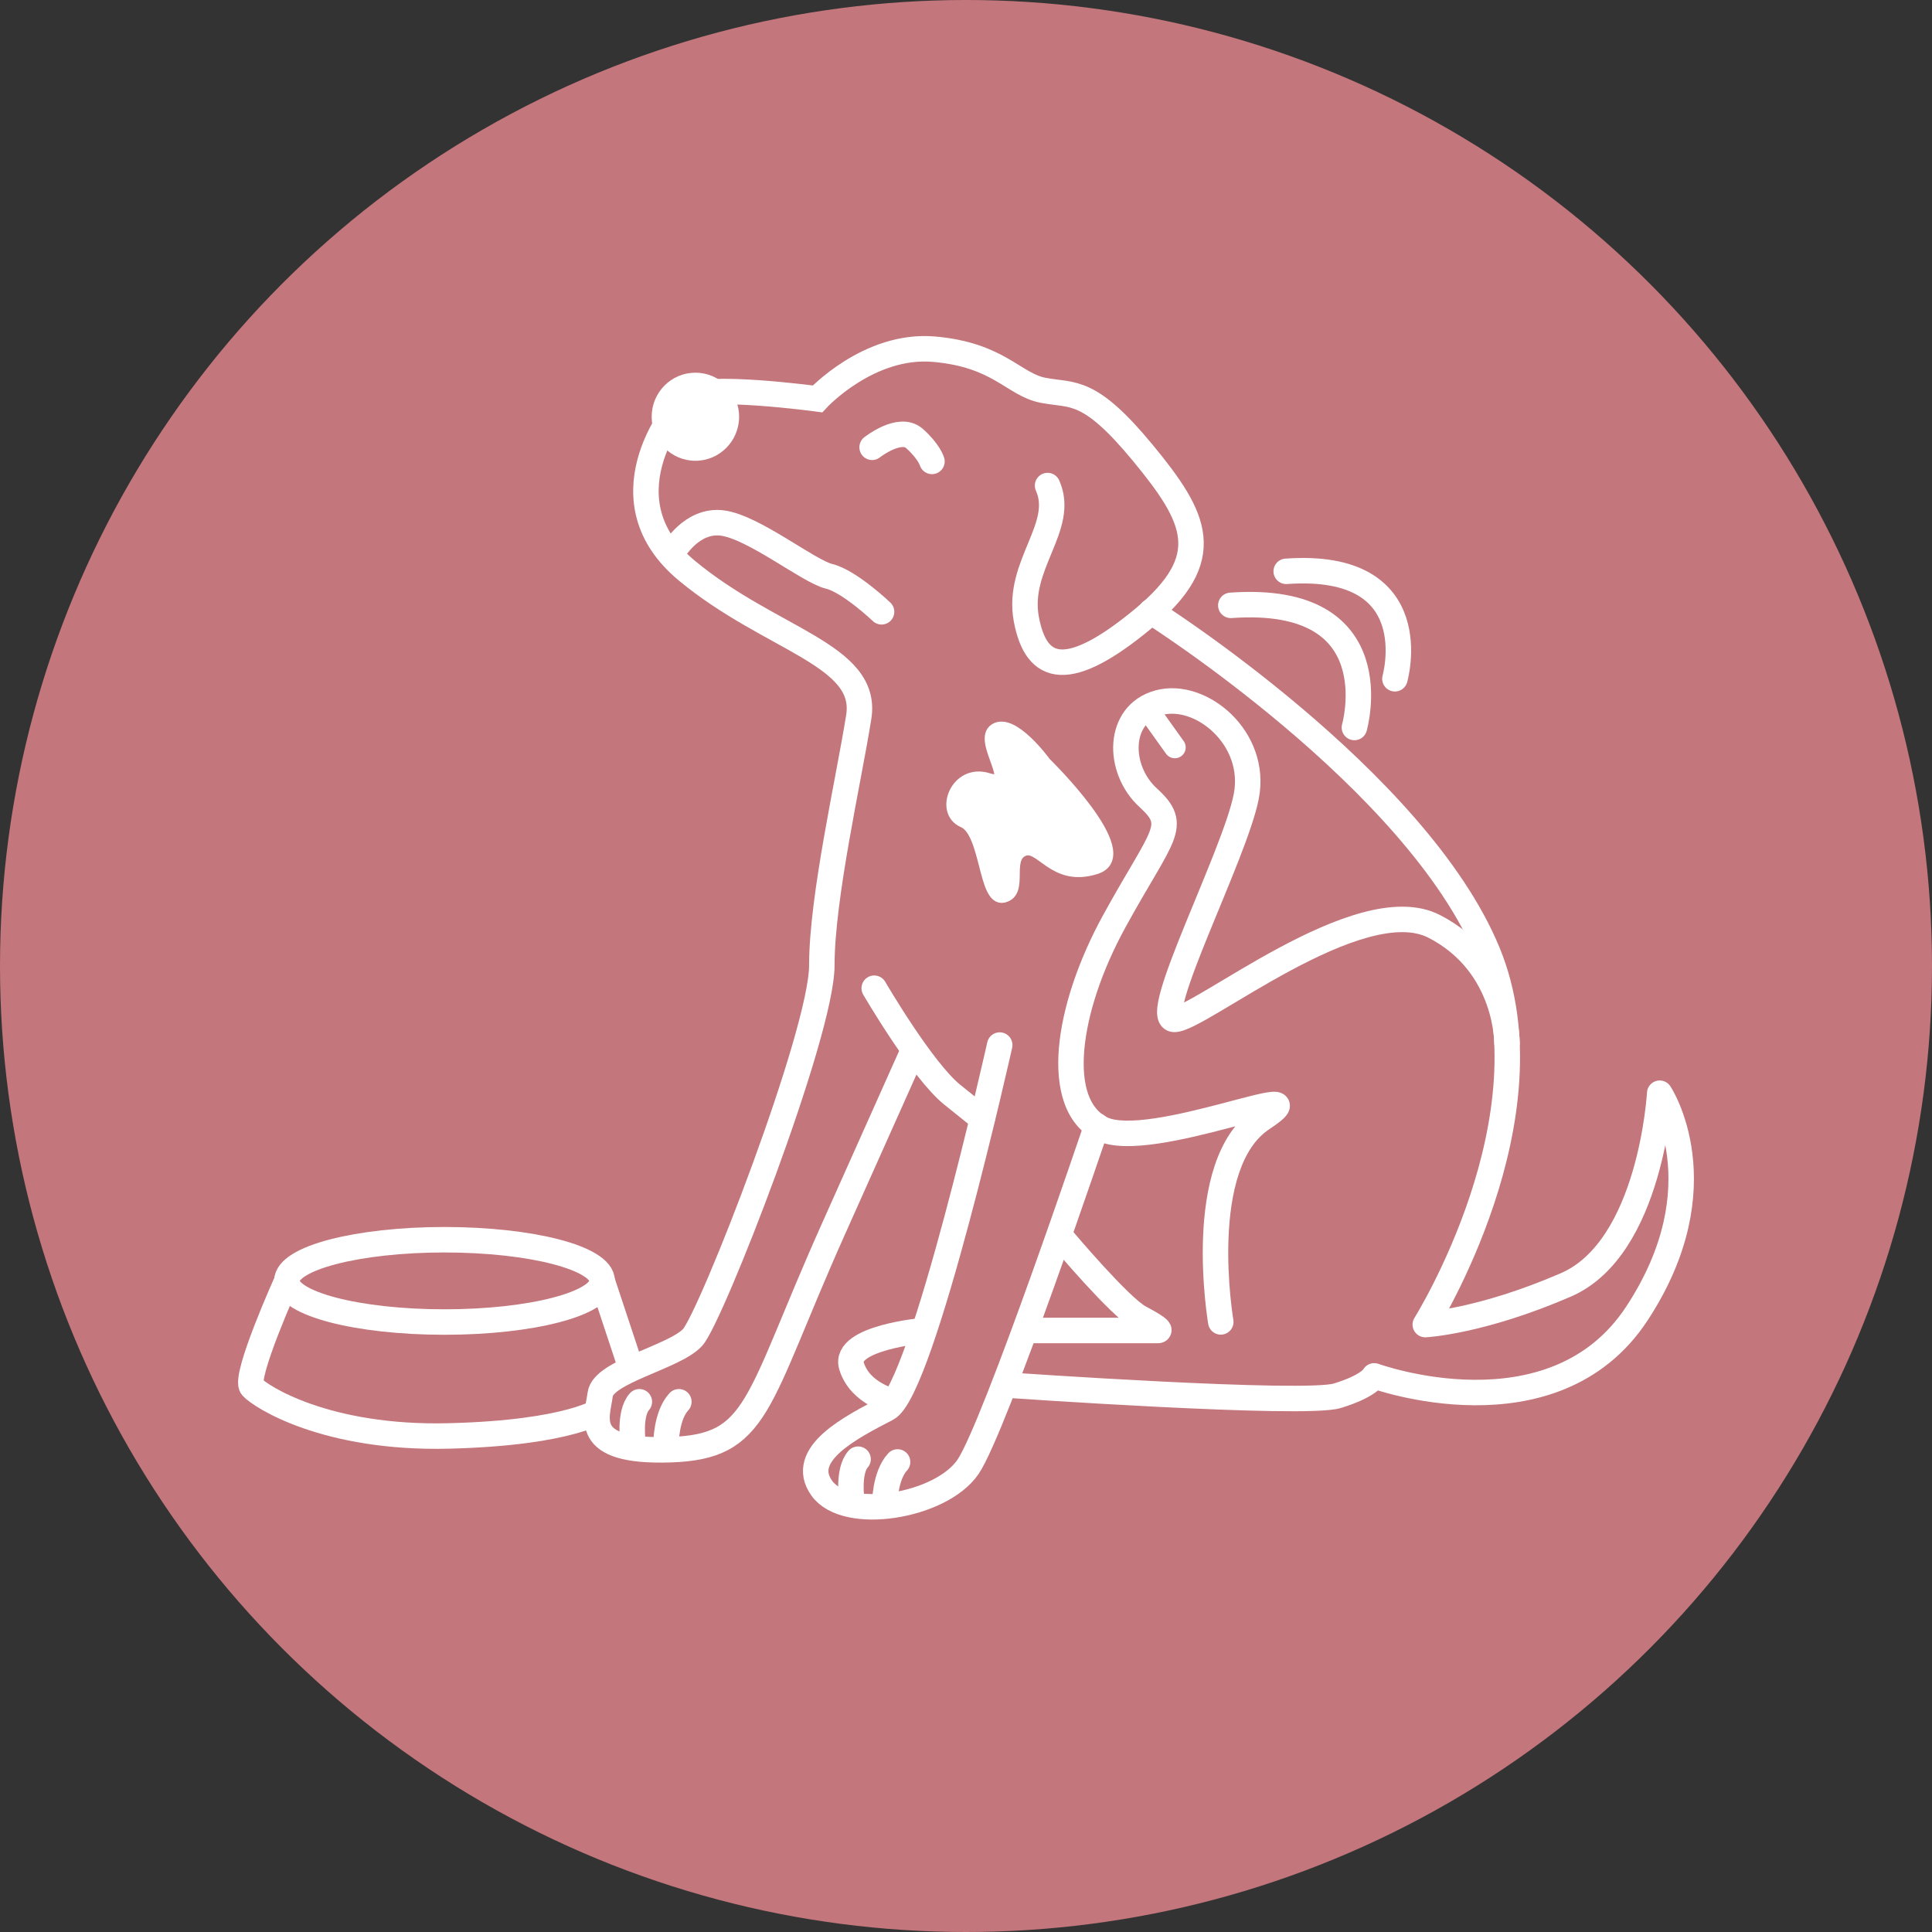 <svg width="986" height="986" viewBox="0 0 986 986" fill="none" xmlns="http://www.w3.org/2000/svg">
<rect x="0" y="0" width="986" height="986" fill="#333333" stroke="none"/>
<circle cx="493" cy="493" r="493" fill="#C3767B"/>
<path d="M534.625 247.805C544.051 268.809 518.67 288.394 523.78 315.926C528.891 343.459 545.527 347.092 583.23 315.926C620.932 284.761 610.768 264.495 583.23 231.116C555.691 197.736 547.685 202.107 532.468 199.212C517.251 196.317 509.983 181.103 476.653 178.208C443.322 175.313 417.203 203.583 417.203 203.583C417.203 203.583 358.492 195.636 350.543 202.845C342.594 210.055 307.787 255.753 350.543 291.232C393.299 326.712 443.322 333.978 438.269 365.882C433.215 397.785 419.418 457.902 419.418 492.701C419.418 527.499 362.864 672.427 353.439 682.588C344.013 692.75 307.787 699.959 306.311 711.597C304.835 723.234 296.147 741.286 341.856 739.867C387.564 738.448 385.349 716.649 425.209 627.524L465.069 538.399" stroke="white" stroke-width="13" stroke-miterlimit="10" stroke-linecap="round"/>
<path d="M510.209 533.346C510.209 533.346 470.804 709.44 452.691 718.863C434.578 728.286 407.039 742.081 419.361 759.452C431.682 776.823 480.229 768.875 494.027 748.609C507.825 728.343 559.743 574.507 559.743 574.507" stroke="white" stroke-width="13" stroke-miterlimit="10" stroke-linecap="round"/>
<path d="M446.161 504.337C446.161 504.337 470.633 546.345 485.964 558.664L501.294 570.983" stroke="white" stroke-width="13" stroke-miterlimit="10" stroke-linecap="round"/>
<path d="M542.574 632.633C542.574 632.633 571.589 667.148 581.696 672.484C594.017 679.012 591.121 679.012 591.121 679.012H526.339" stroke="white" stroke-width="13" stroke-miterlimit="10" stroke-linecap="round"/>
<path d="M471.655 679.011C471.655 679.011 430.205 682.645 434.577 697.12C438.95 711.596 456.211 715.343 456.211 715.343" stroke="white" stroke-width="13" stroke-miterlimit="10"/>
<path d="M514.554 706.921C514.554 706.921 665.788 717.444 682.481 712.335C699.175 707.226 701.332 702.173 701.332 702.173C701.332 702.173 792.692 735.496 835.448 670.27C878.204 605.044 847.031 557.927 847.031 557.927C847.031 557.927 842.659 636.891 799.165 655.737C755.671 674.584 727.395 676.003 727.395 676.003C727.395 676.003 793.828 570.018 759.305 486.116C722.909 397.729 587.431 312.123 587.431 312.123" stroke="white" stroke-width="13" stroke-linecap="round" stroke-linejoin="round"/>
<path d="M616.626 675.74C617.233 679.278 620.593 681.654 624.131 681.047C627.669 680.44 630.046 677.08 629.439 673.542L616.626 675.74ZM623.032 674.641C629.439 673.542 629.439 673.543 629.439 673.544C629.439 673.544 629.439 673.544 629.439 673.544C629.439 673.544 629.439 673.542 629.438 673.539C629.437 673.533 629.435 673.523 629.433 673.507C629.428 673.477 629.419 673.427 629.408 673.359C629.386 673.222 629.352 673.012 629.308 672.732C629.221 672.173 629.096 671.335 628.947 670.252C628.648 668.086 628.256 664.945 627.891 661.096C627.159 653.381 626.543 642.904 626.979 631.773C627.417 620.598 628.906 609.037 632.241 599.03C635.585 588.995 640.585 581.102 647.648 576.391L644.041 570.983L640.434 565.576C630.094 572.473 623.766 583.342 619.908 594.92C616.04 606.525 614.453 619.427 613.989 631.264C613.524 643.145 614.182 654.23 614.949 662.323C615.334 666.378 615.748 669.703 616.068 672.026C616.228 673.188 616.365 674.101 616.463 674.731C616.512 675.046 616.551 675.291 616.579 675.46C616.593 675.545 616.604 675.611 616.612 675.658C616.616 675.681 616.619 675.7 616.621 675.713C616.622 675.72 616.623 675.726 616.624 675.73C616.625 675.732 616.625 675.735 616.625 675.736C616.625 675.738 616.626 675.74 623.032 674.641ZM644.041 570.983L647.648 576.391C649.895 574.891 651.744 573.576 653.178 572.433C654.458 571.413 655.934 570.129 656.917 568.668C657.366 568.002 658.34 566.402 658.302 564.215C658.252 561.332 656.544 559.268 654.737 558.237C653.314 557.426 651.907 557.259 651.203 557.204C650.367 557.139 649.547 557.173 648.842 557.233C646.178 557.457 642.393 558.31 638.34 559.319C634.158 560.36 629.089 561.726 623.718 563.135C612.837 565.988 600.413 569.096 589.248 570.748C583.67 571.574 578.586 572.007 574.285 571.905C569.881 571.8 566.853 571.141 565.013 570.221L562.107 576.035L559.2 581.85C563.521 584.009 568.762 584.777 573.976 584.901C579.291 585.028 585.174 584.492 591.151 583.608C603.098 581.84 616.143 578.561 627.016 575.709C632.522 574.265 637.402 572.949 641.48 571.934C645.686 570.887 648.474 570.31 649.934 570.187C650.261 570.159 650.319 570.174 650.196 570.165C650.126 570.159 649.927 570.141 649.643 570.072C649.373 570.007 648.877 569.861 648.296 569.529C646.861 568.711 645.347 566.941 645.304 564.44C645.273 562.637 646.066 561.509 646.132 561.41C646.35 561.087 646.26 561.323 645.077 562.265C644.048 563.085 642.538 564.173 640.434 565.576L644.041 570.983ZM562.107 576.035L565.013 570.221C556.47 565.951 551.788 554.569 553.366 535.917C554.902 517.766 562.318 495.272 574.336 473.345L568.636 470.221L562.937 467.097C550.312 490.129 542.142 514.383 540.413 534.821C538.726 554.756 543.101 573.802 559.2 581.85L562.107 576.035ZM568.636 470.221L574.336 473.345C580.442 462.206 585.546 453.652 589.601 446.726C593.566 439.953 596.751 434.376 598.602 429.643C600.522 424.732 601.377 419.828 599.649 414.729C598.043 409.989 594.513 406.104 590.388 402.346L586.011 407.152L581.634 411.957C585.487 415.466 586.855 417.478 587.337 418.901C587.697 419.965 587.832 421.489 586.495 424.909C585.088 428.506 582.478 433.162 578.382 440.158C574.375 447.002 569.153 455.755 562.937 467.097L568.636 470.221ZM586.011 407.152L590.388 402.346C583.877 396.416 580.638 387.663 581.161 380.052C581.665 372.724 585.498 366.942 593.099 364.891L591.405 358.616L589.712 352.34C575.85 356.08 569.008 367.299 568.192 379.159C567.395 390.735 572.19 403.355 581.634 411.957L586.011 407.152ZM591.405 358.616L593.099 364.891C600.991 362.762 611.329 365.998 619.403 373.871C627.299 381.57 632.066 392.847 629.655 405.228L636.035 406.471L642.415 407.713C645.796 390.349 638.979 374.802 628.479 364.563C618.156 354.498 603.283 348.679 589.712 352.34L591.405 358.616ZM636.035 406.471L629.655 405.228C628.334 412.013 624.754 422.285 620.054 434.328C615.39 446.278 609.876 459.35 604.818 471.78C599.822 484.058 595.247 495.769 592.711 504.52C591.473 508.791 590.54 512.943 590.509 516.293C590.494 517.911 590.668 520.162 591.793 522.248C593.18 524.818 595.707 526.535 598.794 526.721L599.184 520.233L599.575 513.745C601.129 513.838 602.557 514.819 603.234 516.073C603.649 516.844 603.501 517.201 603.509 516.413C603.522 514.952 604.007 512.244 605.197 508.139C607.516 500.138 611.833 489.032 616.859 476.68C621.823 464.48 627.46 451.109 632.164 439.055C636.833 427.094 640.84 415.801 642.415 407.713L636.035 406.471ZM599.184 520.233L598.794 526.721C600.896 526.848 602.943 526.261 604.429 525.74C606.077 525.162 607.881 524.349 609.746 523.42C613.48 521.56 618.034 518.94 623.054 515.969C633.227 509.947 645.658 502.282 658.942 495.166C672.236 488.045 685.98 481.703 698.543 478.307C711.282 474.862 721.609 474.775 728.966 478.556L731.937 472.775L734.909 466.994C723.216 460.983 708.957 462.024 695.15 465.757C681.166 469.538 666.402 476.423 652.804 483.707C639.195 490.996 626.347 498.913 616.433 504.781C611.409 507.755 607.217 510.156 603.948 511.785C602.312 512.6 601.051 513.149 600.127 513.473C599.04 513.854 599.006 513.71 599.575 513.745L599.184 520.233ZM731.937 472.775L728.966 478.556C746.196 487.413 754.571 501.021 758.7 512.566C760.773 518.362 761.759 523.607 762.224 527.383C762.456 529.265 762.556 530.767 762.599 531.771C762.621 532.272 762.628 532.647 762.63 532.882C762.631 532.999 762.63 533.081 762.63 533.125C762.63 533.147 762.63 533.16 762.63 533.164C762.63 533.166 762.63 533.165 762.63 533.162C762.63 533.16 762.63 533.158 762.63 533.155C762.63 533.154 762.63 533.151 762.63 533.151C762.63 533.148 762.63 533.145 769.129 533.29C775.627 533.434 775.627 533.431 775.627 533.427C775.627 533.426 775.627 533.423 775.627 533.42C775.627 533.415 775.627 533.409 775.628 533.402C775.628 533.389 775.628 533.374 775.628 533.356C775.629 533.32 775.629 533.274 775.63 533.218C775.631 533.106 775.631 532.956 775.629 532.769C775.626 532.394 775.615 531.871 775.587 531.214C775.531 529.903 775.405 528.054 775.126 525.794C774.571 521.283 773.403 515.071 770.941 508.188C765.999 494.371 755.778 477.722 734.909 466.994L731.937 472.775Z" fill="white"/>
<path d="M445.083 228.277C445.083 228.277 459.221 217.093 466.716 223.792C474.211 230.49 475.63 235.486 475.63 235.486" stroke="white" stroke-width="13" stroke-miterlimit="10" stroke-linecap="round"/>
<path d="M343.388 281.809C343.388 281.809 352.814 264.778 368.769 266.935C384.724 269.093 412.604 291.573 423.108 294.127C433.612 296.682 449.908 312.236 449.908 312.236" stroke="white" stroke-width="13" stroke-miterlimit="10" stroke-linecap="round"/>
<path d="M354.892 235.16C367.216 235.16 377.207 225.095 377.207 212.68C377.207 200.264 367.216 190.2 354.892 190.2C342.568 190.2 332.578 200.264 332.578 212.68C332.578 225.095 342.568 235.16 354.892 235.16Z" fill="white"/>
<path d="M691.226 371.274C691.226 371.274 710.815 303.039 628.143 308.943" stroke="white" stroke-width="13" stroke-miterlimit="10" stroke-linecap="round"/>
<path d="M711.894 346.409C711.894 346.409 729.098 286.406 656.419 291.572" stroke="white" stroke-width="13" stroke-miterlimit="10" stroke-linecap="round"/>
<path d="M226.857 674.705C271.293 674.705 307.315 665.301 307.315 653.701C307.315 642.101 271.293 632.697 226.857 632.697C182.422 632.697 146.399 642.101 146.399 653.701C146.399 665.301 182.422 674.705 226.857 674.705Z" stroke="white" stroke-width="13" stroke-miterlimit="10"/>
<path d="M146.399 653.701C146.399 653.701 124.198 702.975 128.57 707.857C132.942 712.739 166.329 734.425 229.129 732.835C291.928 731.246 307.315 719.268 307.315 719.268" stroke="white" stroke-width="13" stroke-miterlimit="10"/>
<path d="M322.589 699.796L307.315 653.701" stroke="white" stroke-width="13" stroke-miterlimit="10"/>
<path d="M533.319 389.156C533.319 389.156 581.469 435.989 559.438 443.142C537.407 450.295 531.105 429.858 522.02 434.173C512.935 438.487 522.247 455.347 512.14 457.731C502.033 460.115 503.566 424.522 491.585 419.413C479.605 414.304 488.008 392.392 504.191 397.444C520.373 402.496 498.74 377.746 507.825 372.126C516.91 366.506 533.319 389.099 533.319 389.099V389.156Z" fill="white" stroke="white" stroke-width="5.928" stroke-miterlimit="10"/>
<path d="M585.217 361.34L599.582 381.436" stroke="white" stroke-width="11.079" stroke-miterlimit="10" stroke-linecap="round"/>
<path d="M323.06 736.574C323.06 736.574 320.903 721.36 326.297 715.399" stroke="white" stroke-width="13" stroke-miterlimit="10" stroke-linecap="round"/>
<path d="M339.925 736.574C339.925 736.574 339.925 722.439 346.455 715.399" stroke="white" stroke-width="13" stroke-miterlimit="10" stroke-linecap="round"/>
<path d="M434.691 765.866C434.691 765.866 432.533 750.652 437.927 744.692" stroke="white" stroke-width="13" stroke-miterlimit="10" stroke-linecap="round"/>
<path d="M451.555 767.285C451.555 767.285 451.555 753.15 458.085 746.111" stroke="white" stroke-width="13" stroke-miterlimit="10" stroke-linecap="round"/>
</svg>

